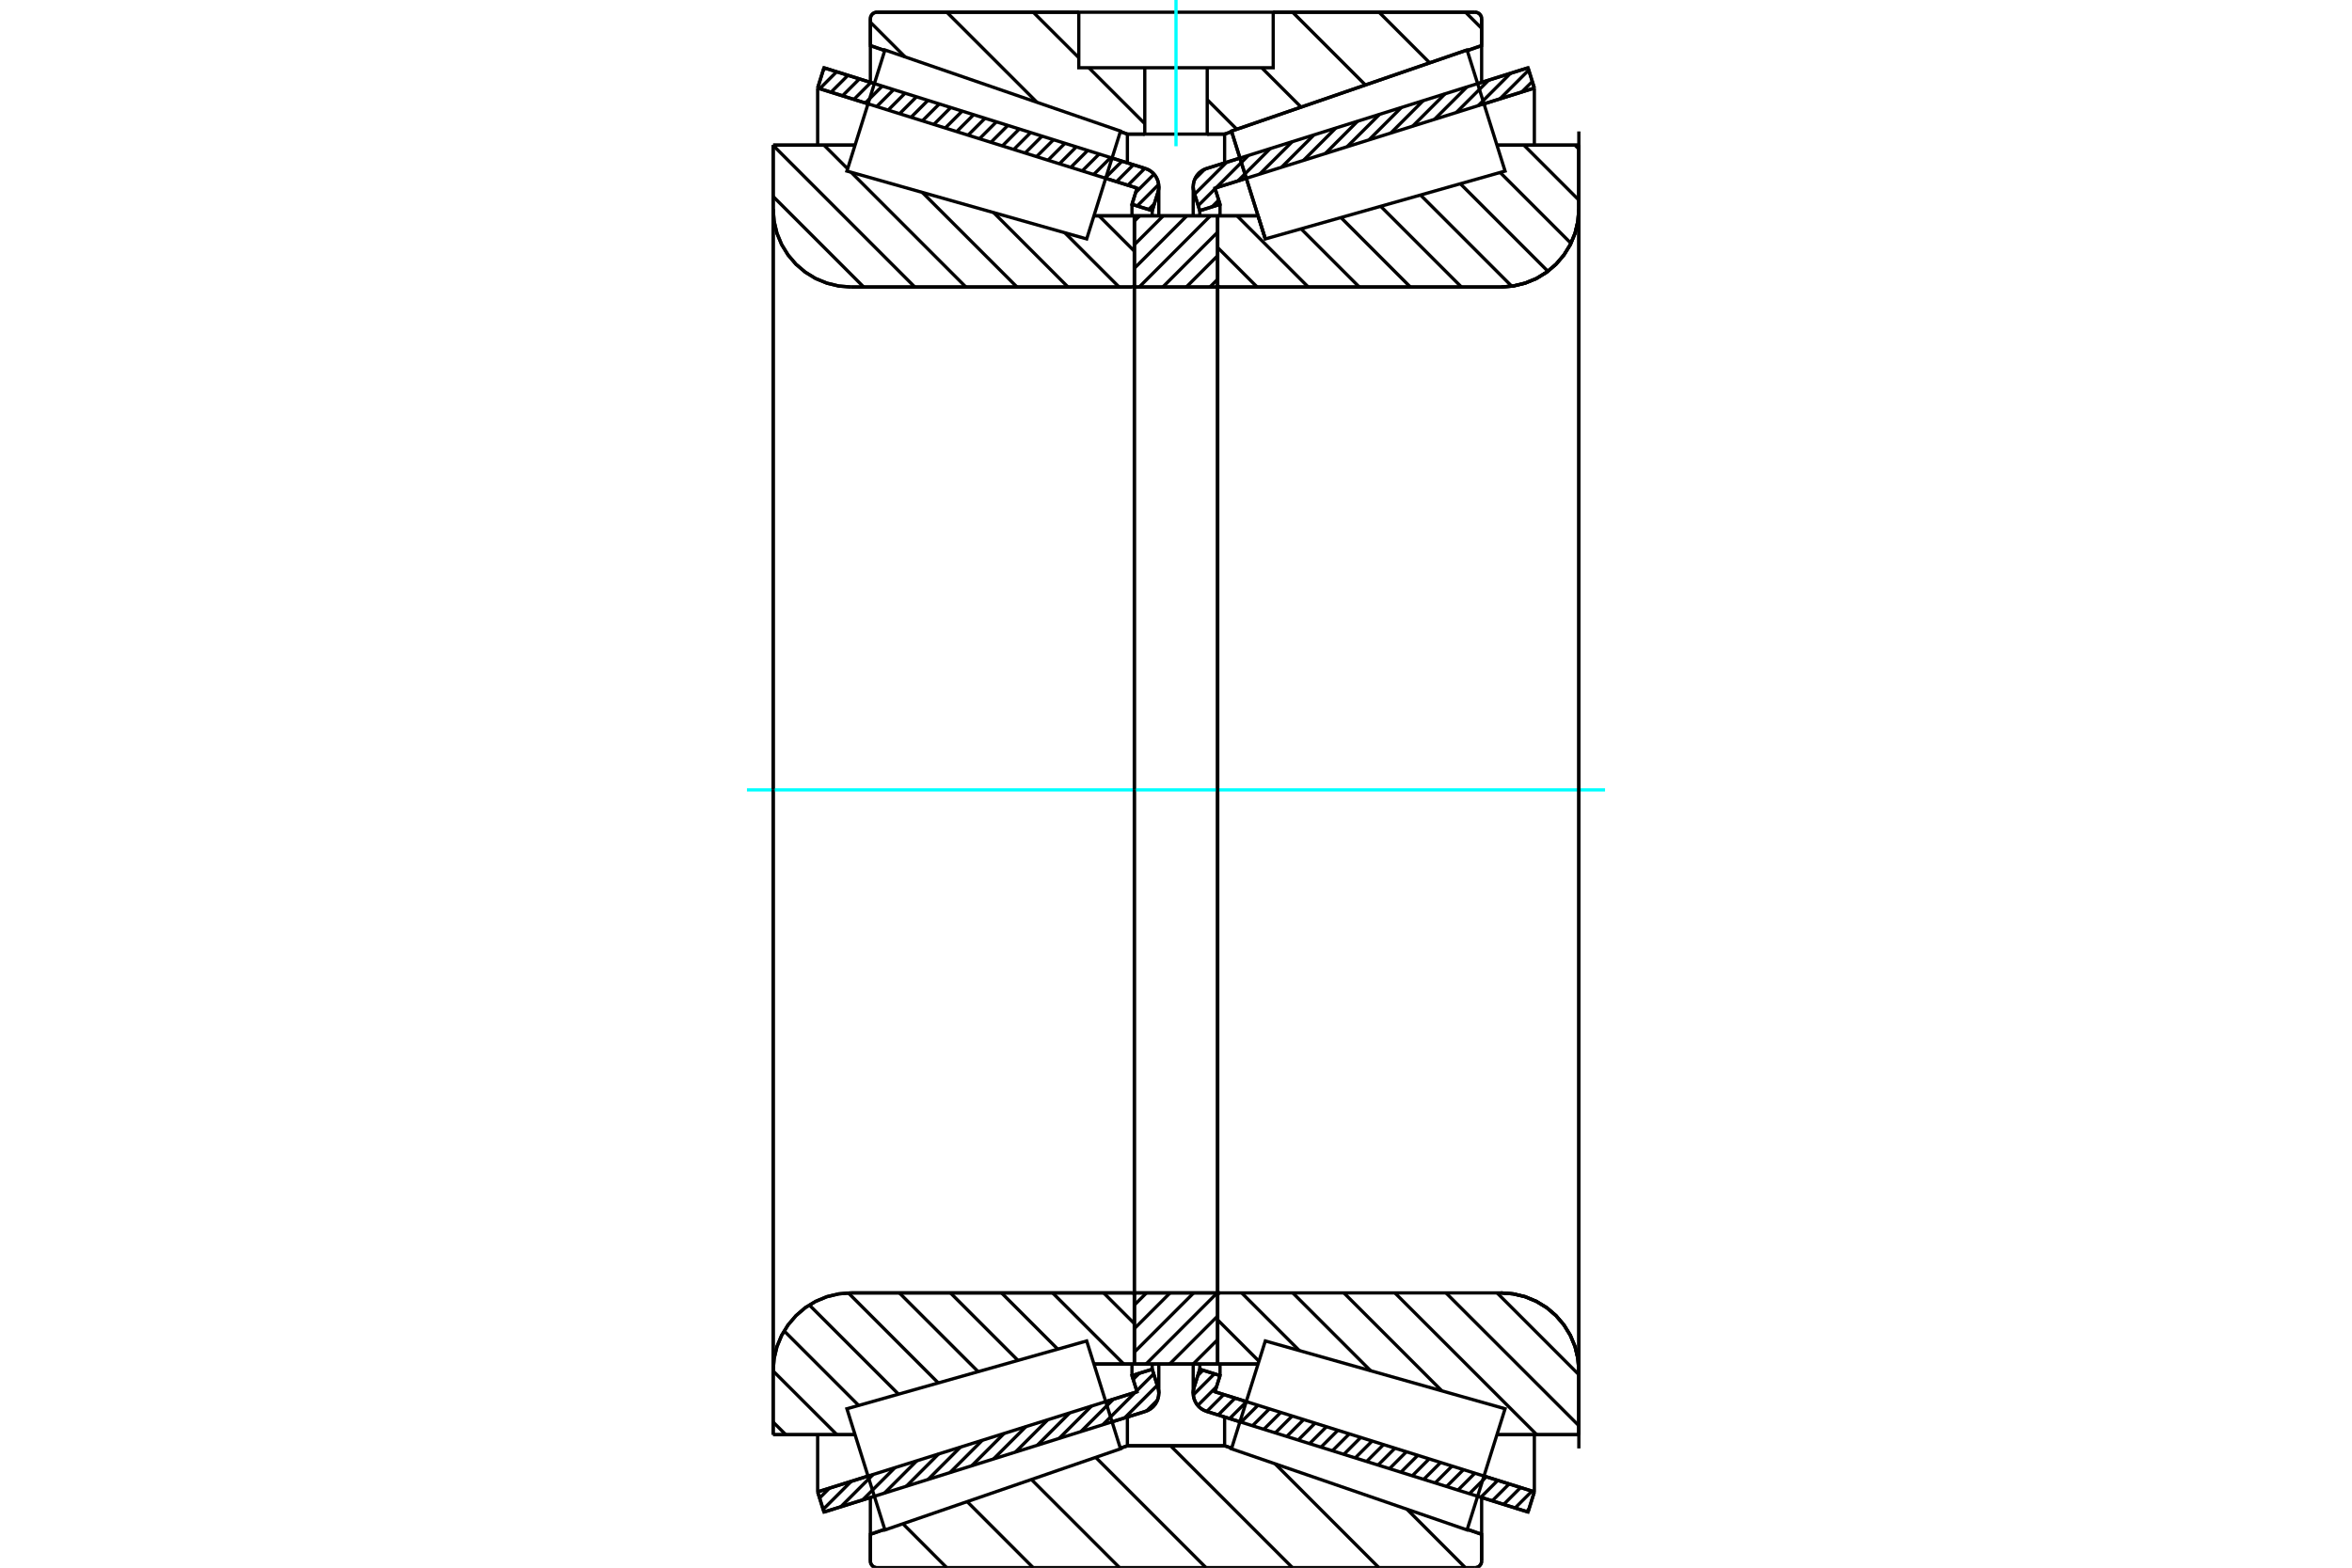 <?xml version="1.0" standalone="no"?>
<!DOCTYPE svg PUBLIC "-//W3C//DTD SVG 1.1//EN"
	"http://www.w3.org/Graphics/SVG/1.1/DTD/svg11.dtd">
<svg xmlns="http://www.w3.org/2000/svg" height="100%" width="100%" viewBox="0 0 36000 24000">
	<rect x="-1800" y="-1200" width="39600" height="26400" style="fill:#FFF"/>
	<g style="fill:none; fill-rule:evenodd" transform="matrix(1 0 0 1 0 0)">
		<g style="fill:none; stroke:#000; stroke-width:50; shape-rendering:geometricPrecision">
			<line x1="23388" y1="23148" x2="22617" y2="22907"/>
			<line x1="18979" y1="21767" x2="18468" y2="21607"/>
			<line x1="23485" y1="22839" x2="23388" y2="23148"/>
			<line x1="18596" y1="21307" x2="19076" y2="21457"/>
			<line x1="22714" y1="22597" x2="23485" y2="22839"/>
			<line x1="18674" y1="21059" x2="18596" y2="21307"/>
			<line x1="18364" y1="20962" x2="18674" y2="21059"/>
			<line x1="18277" y1="21240" x2="18364" y2="20962"/>
			<polyline points="18277,21240 18267,21284 18263,21328 18267,21374 18278,21419 18296,21461 18320,21501 18350,21536 18386,21566 18425,21589 18468,21607"/>
			<line x1="18468" y1="2580" x2="18979" y2="2420"/>
			<line x1="22617" y1="1280" x2="23388" y2="1038"/>
			<polyline points="18468,2580 18425,2597 18386,2621 18350,2651 18320,2686 18296,2725 18278,2768 18267,2813 18263,2859 18267,2903 18277,2946"/>
			<line x1="18364" y1="3225" x2="18277" y2="2946"/>
			<line x1="18674" y1="3128" x2="18364" y2="3225"/>
			<line x1="18596" y1="2880" x2="18674" y2="3128"/>
			<line x1="23485" y1="1348" x2="22714" y2="1590"/>
			<line x1="19076" y1="2730" x2="18596" y2="2880"/>
			<line x1="23388" y1="1038" x2="23485" y2="1348"/>
			<line x1="18364" y1="20882" x2="18364" y2="20962"/>
			<line x1="18364" y1="3225" x2="18364" y2="3305"/>
			<line x1="18674" y1="20884" x2="18674" y2="21059"/>
			<line x1="18674" y1="3128" x2="18674" y2="3303"/>
			<line x1="23485" y1="21964" x2="23485" y2="22839"/>
			<line x1="23485" y1="1348" x2="23485" y2="2222"/>
			<line x1="18263" y1="20881" x2="18263" y2="21328"/>
			<line x1="18263" y1="2859" x2="18263" y2="3305"/>
			<line x1="17532" y1="21607" x2="17021" y2="21767"/>
			<line x1="13383" y1="22907" x2="12612" y2="23148"/>
			<polyline points="17532,21607 17575,21589 17614,21566 17650,21536 17680,21501 17704,21461 17722,21419 17733,21374 17737,21328 17733,21284 17723,21240"/>
			<line x1="17636" y1="20962" x2="17723" y2="21240"/>
			<line x1="17326" y1="21059" x2="17636" y2="20962"/>
			<line x1="17404" y1="21307" x2="17326" y2="21059"/>
			<line x1="12515" y1="22839" x2="13286" y2="22597"/>
			<line x1="16924" y1="21457" x2="17404" y2="21307"/>
			<line x1="12612" y1="23148" x2="12515" y2="22839"/>
			<line x1="12612" y1="1038" x2="13383" y2="1280"/>
			<line x1="17021" y1="2420" x2="17532" y2="2580"/>
			<line x1="12515" y1="1348" x2="12612" y2="1038"/>
			<line x1="17404" y1="2880" x2="16924" y2="2730"/>
			<line x1="13286" y1="1590" x2="12515" y2="1348"/>
			<line x1="17326" y1="3128" x2="17404" y2="2880"/>
			<line x1="17636" y1="3225" x2="17326" y2="3128"/>
			<line x1="17723" y1="2946" x2="17636" y2="3225"/>
			<polyline points="17723,2946 17733,2903 17737,2859 17733,2813 17722,2768 17704,2725 17680,2686 17650,2651 17614,2621 17575,2597 17532,2580"/>
			<line x1="17326" y1="3303" x2="17326" y2="3128"/>
			<line x1="17326" y1="21059" x2="17326" y2="20884"/>
			<line x1="12515" y1="2222" x2="12515" y2="1348"/>
			<line x1="12515" y1="22839" x2="12515" y2="21964"/>
			<line x1="17636" y1="3305" x2="17636" y2="3225"/>
			<line x1="17636" y1="20962" x2="17636" y2="20882"/>
			<line x1="17737" y1="3305" x2="17737" y2="2859"/>
			<line x1="17737" y1="21328" x2="17737" y2="20881"/>
			<line x1="19367" y1="3658" x2="19367" y2="3658"/>
			<line x1="19256" y1="3304" x2="19367" y2="3658"/>
			<line x1="18638" y1="3304" x2="19256" y2="3304"/>
			<polyline points="18638,4360 18638,4365 18639,4370 18641,4375 18644,4380 18648,4384 18652,4387 18656,4390 18661,4392 18666,4393 18672,4394"/>
			<line x1="22975" y1="4394" x2="18672" y2="4394"/>
			<polyline points="22975,4394 23161,4379 23343,4335 23516,4264 23675,4166 23817,4045 23938,3903 24036,3744 24108,3571 24151,3389 24166,3203"/>
			<line x1="24166" y1="2222" x2="24166" y2="3203"/>
			<line x1="24166" y1="2222" x2="22912" y2="2222"/>
			<line x1="24166" y1="21964" x2="22912" y2="21964"/>
			<line x1="24166" y1="20984" x2="24166" y2="21964"/>
			<polyline points="24166,20984 24151,20797 24108,20616 24036,20443 23938,20284 23817,20142 23675,20020 23516,19923 23343,19851 23161,19808 22975,19793"/>
			<polyline points="18672,19793 18666,19793 18661,19795 18656,19797 18652,19799 18648,19803 18644,19807 18641,19811 18639,19816 18638,19822 18638,19827"/>
			<line x1="19256" y1="20882" x2="18638" y2="20882"/>
			<line x1="22912" y1="2656" x2="22912" y2="2654"/>
			<line x1="22912" y1="21532" x2="22912" y2="21531"/>
			<polyline points="18638,4360 18638,4365 18639,4370 18641,4375 18644,4380 18648,4384 18652,4387 18656,4390 18661,4392 18666,4393 18672,4394"/>
			<polyline points="18672,19793 18666,19793 18661,19795 18656,19797 18652,19799 18648,19803 18644,19807 18641,19811 18639,19816 18638,19822 18638,19827"/>
			<polyline points="22975,4394 23161,4379 23343,4335 23516,4264 23675,4166 23817,4045 23938,3903 24036,3744 24108,3571 24151,3389 24166,3203"/>
			<polyline points="24166,20984 24151,20797 24108,20616 24036,20443 23938,20284 23817,20142 23675,20020 23516,19923 23343,19851 23161,19808 22975,19793"/>
			<line x1="17362" y1="20882" x2="16744" y2="20882"/>
			<polyline points="17362,19827 17362,19822 17361,19816 17359,19811 17356,19807 17352,19803 17348,19799 17344,19797 17339,19795 17334,19793 17328,19793"/>
			<line x1="13025" y1="19793" x2="17328" y2="19793"/>
			<polyline points="13025,19793 12839,19808 12657,19851 12484,19923 12325,20020 12183,20142 12062,20284 11964,20443 11892,20616 11849,20797 11834,20984"/>
			<line x1="11834" y1="21964" x2="11834" y2="20984"/>
			<line x1="11834" y1="21964" x2="13088" y2="21964"/>
			<line x1="11834" y1="2222" x2="13088" y2="2222"/>
			<line x1="11834" y1="3203" x2="11834" y2="2222"/>
			<polyline points="11834,3203 11849,3389 11892,3571 11964,3744 12062,3903 12183,4045 12325,4166 12484,4264 12657,4335 12839,4379 13025,4394"/>
			<line x1="17328" y1="4394" x2="13025" y2="4394"/>
			<polyline points="17328,4394 17334,4393 17339,4392 17344,4390 17348,4387 17352,4384 17356,4380 17359,4375 17361,4370 17362,4365 17362,4360"/>
			<line x1="16744" y1="3304" x2="17362" y2="3304"/>
			<line x1="13088" y1="21531" x2="13088" y2="21532"/>
			<line x1="13088" y1="2654" x2="13088" y2="2656"/>
			<line x1="11834" y1="20984" x2="11834" y2="3203"/>
			<line x1="22576" y1="24000" x2="13424" y2="24000"/>
			<polyline points="22576,24000 22592,23999 22607,23995 22622,23989 22636,23981 22648,23970 22658,23958 22667,23944 22673,23929 22676,23914 22678,23898"/>
			<line x1="22678" y1="23489" x2="22678" y2="23898"/>
			<line x1="18744" y1="22134" x2="18852" y2="22171"/>
			<line x1="22458" y1="23413" x2="22678" y2="23489"/>
			<line x1="17256" y1="22134" x2="18744" y2="22134"/>
			<line x1="13322" y1="23489" x2="13542" y2="23413"/>
			<line x1="17148" y1="22171" x2="17256" y2="22134"/>
			<line x1="13322" y1="23898" x2="13322" y2="23489"/>
			<polyline points="13322,23898 13324,23914 13327,23929 13333,23944 13342,23958 13352,23970 13364,23981 13378,23989 13393,23995 13408,23999 13424,24000"/>
			<line x1="13424" y1="187" x2="16512" y2="187"/>
			<line x1="19488" y1="187" x2="22576" y2="187"/>
			<polyline points="13424,187 13408,188 13393,192 13378,198 13364,206 13352,216 13342,229 13333,242 13327,257 13324,273 13322,289"/>
			<line x1="13322" y1="698" x2="13322" y2="289"/>
			<line x1="17256" y1="2053" x2="17148" y2="2015"/>
			<line x1="13542" y1="774" x2="13322" y2="698"/>
			<line x1="18744" y1="2053" x2="18478" y2="2053"/>
			<line x1="17522" y1="2053" x2="17256" y2="2053"/>
			<line x1="22678" y1="698" x2="22458" y2="774"/>
			<line x1="18852" y1="2015" x2="18744" y2="2053"/>
			<line x1="22678" y1="289" x2="22678" y2="698"/>
			<polyline points="22678,289 22676,273 22673,257 22667,242 22658,229 22648,216 22636,206 22622,198 22607,192 22592,188 22576,187"/>
			<line x1="17256" y1="21692" x2="17256" y2="22134"/>
			<line x1="17256" y1="2053" x2="17256" y2="2495"/>
			<line x1="18744" y1="21692" x2="18744" y2="22134"/>
			<line x1="18744" y1="2053" x2="18744" y2="2495"/>
			<line x1="13322" y1="22924" x2="13322" y2="23489"/>
			<line x1="13322" y1="698" x2="13322" y2="1262"/>
			<line x1="22678" y1="22924" x2="22678" y2="23489"/>
			<line x1="22678" y1="698" x2="22678" y2="1262"/>
			<line x1="17362" y1="19793" x2="18638" y2="19793"/>
			<line x1="17362" y1="20882" x2="17362" y2="19793"/>
			<line x1="18638" y1="20882" x2="17362" y2="20882"/>
			<line x1="18638" y1="19793" x2="18638" y2="20882"/>
			<line x1="18638" y1="4394" x2="17362" y2="4394"/>
			<line x1="18638" y1="3304" x2="18638" y2="4394"/>
			<line x1="17362" y1="3304" x2="18638" y2="3304"/>
			<line x1="17362" y1="4394" x2="17362" y2="3304"/>
			<line x1="18638" y1="4394" x2="18638" y2="19793"/>
			<line x1="17362" y1="4394" x2="17362" y2="19793"/>
		</g>
		<g style="fill:none; stroke:#0FF; stroke-width:50; shape-rendering:geometricPrecision">
			<line x1="11433" y1="12093" x2="24567" y2="12093"/>
		</g>
		<g style="fill:none; stroke:#000; stroke-width:50; shape-rendering:geometricPrecision">
			<line x1="22431" y1="187" x2="22678" y2="434"/>
			<line x1="21108" y1="187" x2="21883" y2="962"/>
			<line x1="19785" y1="187" x2="20899" y2="1301"/>
			<line x1="19312" y1="1037" x2="19915" y2="1640"/>
			<line x1="18478" y1="1526" x2="18931" y2="1979"/>
			<line x1="15815" y1="187" x2="16512" y2="883"/>
			<line x1="16666" y1="1037" x2="17522" y2="1893"/>
			<line x1="14492" y1="187" x2="15872" y2="1566"/>
			<line x1="13322" y1="340" x2="13854" y2="872"/>
			<line x1="21534" y1="23104" x2="22429" y2="24000"/>
			<line x1="19516" y1="22409" x2="21106" y2="24000"/>
			<line x1="17917" y1="22134" x2="19783" y2="24000"/>
			<line x1="16771" y1="22311" x2="18460" y2="24000"/>
			<line x1="15787" y1="22650" x2="17137" y2="24000"/>
			<line x1="14803" y1="22988" x2="15814" y2="24000"/>
			<line x1="13819" y1="23327" x2="14491" y2="24000"/>
			<line x1="19488" y1="187" x2="22576" y2="187"/>
			<polyline points="22678,289 22676,273 22673,257 22667,242 22658,229 22648,216 22636,206 22622,198 22607,192 22592,188 22576,187"/>
			<polyline points="22678,289 22678,698 22458,774"/>
			<polyline points="18852,2015 18744,2053 18478,2053"/>
			<polyline points="16512,187 13424,187 13408,188 13393,192 13378,198 13364,206 13352,216 13342,229 13333,242 13327,257 13324,273 13322,289 13322,698 13542,774"/>
			<polyline points="17148,2015 17256,2053 17522,2053"/>
			<polyline points="18000,22134 17256,22134 17148,22171"/>
			<polyline points="13542,23413 13322,23489 13322,23898 13324,23914 13327,23929 13333,23944 13342,23958 13352,23970 13364,23981 13378,23989 13393,23995 13408,23999 13424,24000 18000,24000"/>
			<polyline points="18000,22134 18744,22134 18852,22171"/>
			<polyline points="22458,23413 22678,23489 22678,23898"/>
			<polyline points="22576,24000 22592,23999 22607,23995 22622,23989 22636,23981 22648,23970 22658,23958 22667,23944 22673,23929 22676,23914 22678,23898"/>
			<line x1="22576" y1="24000" x2="18000" y2="24000"/>
			<line x1="16821" y1="3304" x2="17362" y2="3845"/>
			<line x1="16298" y1="3563" x2="17129" y2="4394"/>
			<line x1="15208" y1="3254" x2="16347" y2="4394"/>
			<line x1="14117" y1="2946" x2="15566" y2="4394"/>
			<line x1="13027" y1="2637" x2="14784" y2="4394"/>
			<line x1="12612" y1="2222" x2="12974" y2="2584"/>
			<line x1="11834" y1="2226" x2="14002" y2="4394"/>
			<line x1="11834" y1="3008" x2="13220" y2="4394"/>
			<line x1="16892" y1="19793" x2="17362" y2="20263"/>
			<line x1="16111" y1="19793" x2="17200" y2="20882"/>
			<line x1="15329" y1="19793" x2="16190" y2="20654"/>
			<line x1="14547" y1="19793" x2="15581" y2="20827"/>
			<line x1="13765" y1="19793" x2="14972" y2="20999"/>
			<line x1="12985" y1="19794" x2="14362" y2="21172"/>
			<line x1="12387" y1="19978" x2="13753" y2="21344"/>
			<line x1="12002" y1="20375" x2="13144" y2="21517"/>
			<line x1="11834" y1="20989" x2="12810" y2="21964"/>
			<line x1="11834" y1="21771" x2="12028" y2="21964"/>
			<polyline points="17362,12093 17362,3304 17362,4360"/>
			<polyline points="17328,4394 17334,4393 17339,4392 17344,4390 17348,4387 17352,4384 17356,4380 17359,4375 17361,4370 17362,4365 17362,4360"/>
			<line x1="17328" y1="4394" x2="13025" y2="4394"/>
			<polyline points="11834,3203 11849,3389 11892,3571 11964,3744 12062,3903 12183,4045 12325,4166 12484,4264 12657,4335 12839,4379 13025,4394"/>
			<line x1="11834" y1="3203" x2="11834" y2="2222"/>
			<line x1="11834" y1="3203" x2="11834" y2="12093"/>
			<line x1="11834" y1="2222" x2="13088" y2="2222"/>
			<line x1="16744" y1="3304" x2="17362" y2="3304"/>
			<line x1="17362" y1="20882" x2="16744" y2="20882"/>
			<line x1="13088" y1="21964" x2="11834" y2="21964"/>
			<line x1="11834" y1="12093" x2="11834" y2="20984"/>
			<line x1="11834" y1="21964" x2="11834" y2="20984"/>
			<polyline points="13025,19793 12839,19808 12657,19851 12484,19923 12325,20020 12183,20142 12062,20284 11964,20443 11892,20616 11849,20797 11834,20984"/>
			<line x1="13025" y1="19793" x2="17328" y2="19793"/>
			<polyline points="17362,19827 17362,19822 17361,19816 17359,19811 17356,19807 17352,19803 17348,19799 17344,19797 17339,19795 17334,19793 17328,19793"/>
			<polyline points="17362,19827 17362,20882 17362,12093"/>
			<line x1="24107" y1="2222" x2="24166" y2="2282"/>
			<line x1="23325" y1="2222" x2="24166" y2="3063"/>
			<line x1="22961" y1="2640" x2="24045" y2="3724"/>
			<line x1="22352" y1="2813" x2="23692" y2="4153"/>
			<line x1="21742" y1="2985" x2="23139" y2="4382"/>
			<line x1="21133" y1="3158" x2="22369" y2="4394"/>
			<line x1="20524" y1="3330" x2="21587" y2="4394"/>
			<line x1="19914" y1="3503" x2="20805" y2="4394"/>
			<line x1="18934" y1="3304" x2="20024" y2="4394"/>
			<line x1="18638" y1="3790" x2="19242" y2="4394"/>
			<line x1="22914" y1="19793" x2="24166" y2="21045"/>
			<line x1="22132" y1="19793" x2="24166" y2="21826"/>
			<line x1="21350" y1="19793" x2="23522" y2="21964"/>
			<line x1="20569" y1="19793" x2="22070" y2="21294"/>
			<line x1="19787" y1="19793" x2="20979" y2="20985"/>
			<line x1="19005" y1="19793" x2="19889" y2="20677"/>
			<line x1="18638" y1="20207" x2="19270" y2="20839"/>
			<polyline points="18638,12093 18638,3304 18638,4360 18638,4365 18639,4370 18641,4375 18644,4380 18648,4384 18652,4387 18656,4390 18661,4392 18666,4393 18672,4394 22975,4394 23161,4379 23343,4335 23516,4264 23675,4166 23817,4045 23938,3903 24036,3744 24108,3571 24151,3389 24166,3203 24166,2222"/>
			<line x1="24166" y1="3203" x2="24166" y2="12093"/>
			<line x1="24166" y1="2222" x2="22912" y2="2222"/>
			<line x1="19256" y1="3304" x2="18638" y2="3304"/>
			<line x1="18638" y1="20882" x2="19256" y2="20882"/>
			<line x1="22912" y1="21964" x2="24166" y2="21964"/>
			<line x1="24166" y1="12093" x2="24166" y2="20984"/>
			<polyline points="24166,21964 24166,20984 24151,20797 24108,20616 24036,20443 23938,20284 23817,20142 23675,20020 23516,19923 23343,19851 23161,19808 22975,19793 18672,19793 18666,19793 18661,19795 18656,19797 18652,19799 18648,19803 18644,19807 18641,19811 18639,19816 18638,19822 18638,19827 18638,20882 18638,12093"/>
			<line x1="18638" y1="20869" x2="18624" y2="20882"/>
			<line x1="18638" y1="20508" x2="18263" y2="20882"/>
			<line x1="18638" y1="20147" x2="17903" y2="20882"/>
			<line x1="18631" y1="19793" x2="17542" y2="20882"/>
			<line x1="18271" y1="19793" x2="17362" y2="20701"/>
			<line x1="17910" y1="19793" x2="17362" y2="20341"/>
			<line x1="17549" y1="19793" x2="17362" y2="19980"/>
			<line x1="18638" y1="4275" x2="18519" y2="4394"/>
			<line x1="18638" y1="3914" x2="18158" y2="4394"/>
			<line x1="18638" y1="3554" x2="17798" y2="4394"/>
			<line x1="18526" y1="3304" x2="17437" y2="4394"/>
			<line x1="18166" y1="3304" x2="17362" y2="4108"/>
			<line x1="17805" y1="3304" x2="17362" y2="3747"/>
			<line x1="17444" y1="3304" x2="17362" y2="3386"/>
			<polyline points="17362,4394 17362,3304 18638,3304 18638,4394 17362,4394"/>
			<polyline points="17362,19793 18638,19793 18638,20882 17362,20882 17362,19793"/>
			<polyline points="18000,2053 18478,2053 18478,1037 19488,1037 19488,187 16512,187 16512,1037 17522,1037 18478,1037"/>
			<polyline points="17522,1037 17522,2053 18000,2053"/>
		</g>
		<g style="fill:none; stroke:#0FF; stroke-width:50; shape-rendering:geometricPrecision">
			<line x1="18000" y1="2239" x2="18000" y2="0"/>
		</g>
		<g style="fill:none; stroke:#000; stroke-width:50; shape-rendering:geometricPrecision">
			<line x1="24166" y1="22174" x2="24166" y2="2012"/>
			<line x1="18638" y1="19827" x2="18638" y2="4360"/>
			<polyline points="19108,2832 18849,2007 22455,765 22455,765"/>
			<polyline points="19367,3658 19367,3658 19108,2832"/>
			<polyline points="16892,21354 17151,22180 13545,23422 13254,22495 12963,21567 16633,20529 16892,21354"/>
			<polyline points="16892,2832 16633,3658 12963,2619 13254,1692 13545,765 17151,2007 16892,2832"/>
			<polyline points="19108,21354 19367,20529 23037,21567 22746,22495 22455,23422 18849,22180 19108,21354"/>
			<polyline points="19108,2832 18849,2007 22455,765 22746,1692 23037,2619 19367,3658 19108,2832"/>
			<line x1="17717" y1="21434" x2="17550" y2="21600"/>
			<line x1="17713" y1="21208" x2="17215" y2="21706"/>
			<line x1="17658" y1="21033" x2="17399" y2="21292"/>
			<line x1="17376" y1="21315" x2="16880" y2="21811"/>
			<line x1="17438" y1="21024" x2="17344" y2="21117"/>
			<line x1="17042" y1="21420" x2="16546" y2="21915"/>
			<line x1="16707" y1="21525" x2="16212" y2="22020"/>
			<line x1="16373" y1="21630" x2="15878" y2="22125"/>
			<line x1="16039" y1="21734" x2="15543" y2="22230"/>
			<line x1="15704" y1="21839" x2="15209" y2="22334"/>
			<line x1="15370" y1="21944" x2="14875" y2="22439"/>
			<line x1="15036" y1="22049" x2="14541" y2="22544"/>
			<line x1="14702" y1="22153" x2="14206" y2="22649"/>
			<line x1="14367" y1="22258" x2="13872" y2="22754"/>
			<line x1="14033" y1="22363" x2="13538" y2="22858"/>
			<line x1="13699" y1="22468" x2="13203" y2="22963"/>
			<line x1="13365" y1="22572" x2="12869" y2="23068"/>
			<line x1="13030" y1="22677" x2="12599" y2="23108"/>
			<line x1="12696" y1="22782" x2="12544" y2="22934"/>
			<line x1="17669" y1="3120" x2="17581" y2="3208"/>
			<line x1="17734" y1="2825" x2="17406" y2="3153"/>
			<line x1="17664" y1="2666" x2="17383" y2="2947"/>
			<line x1="17523" y1="2577" x2="17264" y2="2836"/>
			<line x1="17348" y1="2522" x2="17089" y2="2781"/>
			<line x1="17173" y1="2468" x2="16914" y2="2727"/>
			<line x1="16999" y1="2413" x2="16740" y2="2672"/>
			<line x1="16824" y1="2358" x2="16565" y2="2617"/>
			<line x1="16649" y1="2303" x2="16390" y2="2562"/>
			<line x1="16474" y1="2249" x2="16215" y2="2508"/>
			<line x1="16300" y1="2194" x2="16041" y2="2453"/>
			<line x1="16125" y1="2139" x2="15866" y2="2398"/>
			<line x1="15950" y1="2084" x2="15691" y2="2343"/>
			<line x1="15775" y1="2030" x2="15516" y2="2289"/>
			<line x1="15601" y1="1975" x2="15342" y2="2234"/>
			<line x1="15426" y1="1920" x2="15167" y2="2179"/>
			<line x1="15251" y1="1865" x2="14992" y2="2124"/>
			<line x1="15076" y1="1811" x2="14817" y2="2070"/>
			<line x1="14902" y1="1756" x2="14643" y2="2015"/>
			<line x1="14727" y1="1701" x2="14468" y2="1960"/>
			<line x1="14552" y1="1646" x2="14293" y2="1905"/>
			<line x1="14377" y1="1591" x2="14118" y2="1850"/>
			<line x1="14203" y1="1537" x2="13944" y2="1796"/>
			<line x1="14028" y1="1482" x2="13769" y2="1741"/>
			<line x1="13853" y1="1427" x2="13594" y2="1686"/>
			<line x1="13678" y1="1372" x2="13419" y2="1631"/>
			<line x1="13504" y1="1318" x2="13245" y2="1577"/>
			<line x1="13329" y1="1263" x2="13070" y2="1522"/>
			<line x1="13154" y1="1208" x2="12895" y2="1467"/>
			<line x1="12979" y1="1153" x2="12720" y2="1412"/>
			<line x1="12805" y1="1099" x2="12546" y2="1358"/>
			<line x1="12630" y1="1044" x2="12601" y2="1073"/>
			<polyline points="12515,1348 12612,1038 17532,2580"/>
			<polyline points="17723,2946 17733,2901 17737,2856 17732,2810 17721,2766 17703,2723 17679,2685 17649,2650 17614,2621 17574,2597 17532,2580"/>
			<polyline points="17723,2946 17636,3225 17326,3128 17404,2880 12515,1348"/>
			<polyline points="12515,22839 17404,21307 17326,21059 17636,20962 17723,21240"/>
			<polyline points="17532,21607 17574,21590 17614,21566 17649,21537 17679,21502 17703,21463 17721,21421 17732,21377 17737,21331 17733,21285 17723,21240"/>
			<polyline points="17532,21607 12612,23148 12515,22839"/>
			<line x1="23403" y1="23103" x2="23365" y2="23141"/>
			<line x1="23449" y1="22827" x2="23190" y2="23086"/>
			<line x1="23274" y1="22773" x2="23015" y2="23032"/>
			<line x1="23099" y1="22718" x2="22840" y2="22977"/>
			<line x1="22925" y1="22663" x2="22666" y2="22922"/>
			<line x1="22750" y1="22608" x2="22491" y2="22867"/>
			<line x1="22575" y1="22553" x2="22316" y2="22812"/>
			<line x1="22400" y1="22499" x2="22141" y2="22758"/>
			<line x1="22226" y1="22444" x2="21967" y2="22703"/>
			<line x1="22051" y1="22389" x2="21792" y2="22648"/>
			<line x1="21876" y1="22334" x2="21617" y2="22593"/>
			<line x1="21701" y1="22280" x2="21442" y2="22539"/>
			<line x1="21527" y1="22225" x2="21268" y2="22484"/>
			<line x1="21352" y1="22170" x2="21093" y2="22429"/>
			<line x1="21177" y1="22115" x2="20918" y2="22374"/>
			<line x1="21002" y1="22061" x2="20743" y2="22320"/>
			<line x1="20828" y1="22006" x2="20569" y2="22265"/>
			<line x1="20653" y1="21951" x2="20394" y2="22210"/>
			<line x1="20478" y1="21896" x2="20219" y2="22155"/>
			<line x1="20303" y1="21842" x2="20044" y2="22101"/>
			<line x1="20129" y1="21787" x2="19870" y2="22046"/>
			<line x1="19954" y1="21732" x2="19695" y2="21991"/>
			<line x1="19779" y1="21677" x2="19520" y2="21936"/>
			<line x1="19604" y1="21622" x2="19345" y2="21881"/>
			<line x1="19430" y1="21568" x2="19171" y2="21827"/>
			<line x1="19255" y1="21513" x2="18996" y2="21772"/>
			<line x1="19080" y1="21458" x2="18821" y2="21717"/>
			<line x1="18905" y1="21403" x2="18646" y2="21662"/>
			<line x1="18731" y1="21349" x2="18472" y2="21608"/>
			<line x1="18621" y1="21229" x2="18333" y2="21517"/>
			<line x1="18588" y1="21032" x2="18265" y2="21355"/>
			<line x1="18413" y1="20977" x2="18335" y2="21056"/>
			<line x1="23454" y1="1248" x2="23293" y2="1408"/>
			<line x1="23399" y1="1073" x2="22959" y2="1513"/>
			<line x1="23120" y1="1122" x2="22625" y2="1618"/>
			<line x1="22786" y1="1227" x2="22291" y2="1722"/>
			<line x1="22452" y1="1332" x2="21956" y2="1827"/>
			<line x1="22118" y1="1436" x2="21622" y2="1932"/>
			<line x1="21783" y1="1541" x2="21288" y2="2037"/>
			<line x1="21449" y1="1646" x2="20954" y2="2141"/>
			<line x1="21115" y1="1751" x2="20619" y2="2246"/>
			<line x1="20780" y1="1855" x2="20285" y2="2351"/>
			<line x1="20446" y1="1960" x2="19951" y2="2456"/>
			<line x1="20112" y1="2065" x2="19616" y2="2560"/>
			<line x1="19778" y1="2170" x2="19282" y2="2665"/>
			<line x1="19443" y1="2274" x2="18948" y2="2770"/>
			<line x1="18654" y1="3064" x2="18552" y2="3166"/>
			<line x1="19109" y1="2379" x2="18614" y2="2875"/>
			<line x1="18599" y1="2889" x2="18340" y2="3148"/>
			<line x1="18775" y1="2484" x2="18285" y2="2973"/>
			<line x1="18438" y1="2592" x2="18289" y2="2741"/>
			<polyline points="23485,1348 23388,1038 18468,2580 18426,2597 18386,2621 18351,2650 18321,2685 18297,2723 18279,2766 18268,2810 18263,2856 18267,2901 18277,2946 18364,3225 18674,3128 18596,2880 23485,1348"/>
			<polyline points="23485,22839 18596,21307 18674,21059 18364,20962 18277,21240 18267,21285 18263,21331 18268,21377 18279,21421 18297,21463 18321,21502 18351,21537 18386,21566 18426,21590 18468,21607 23388,23148 23485,22839"/>
		</g>
	</g>
</svg>
